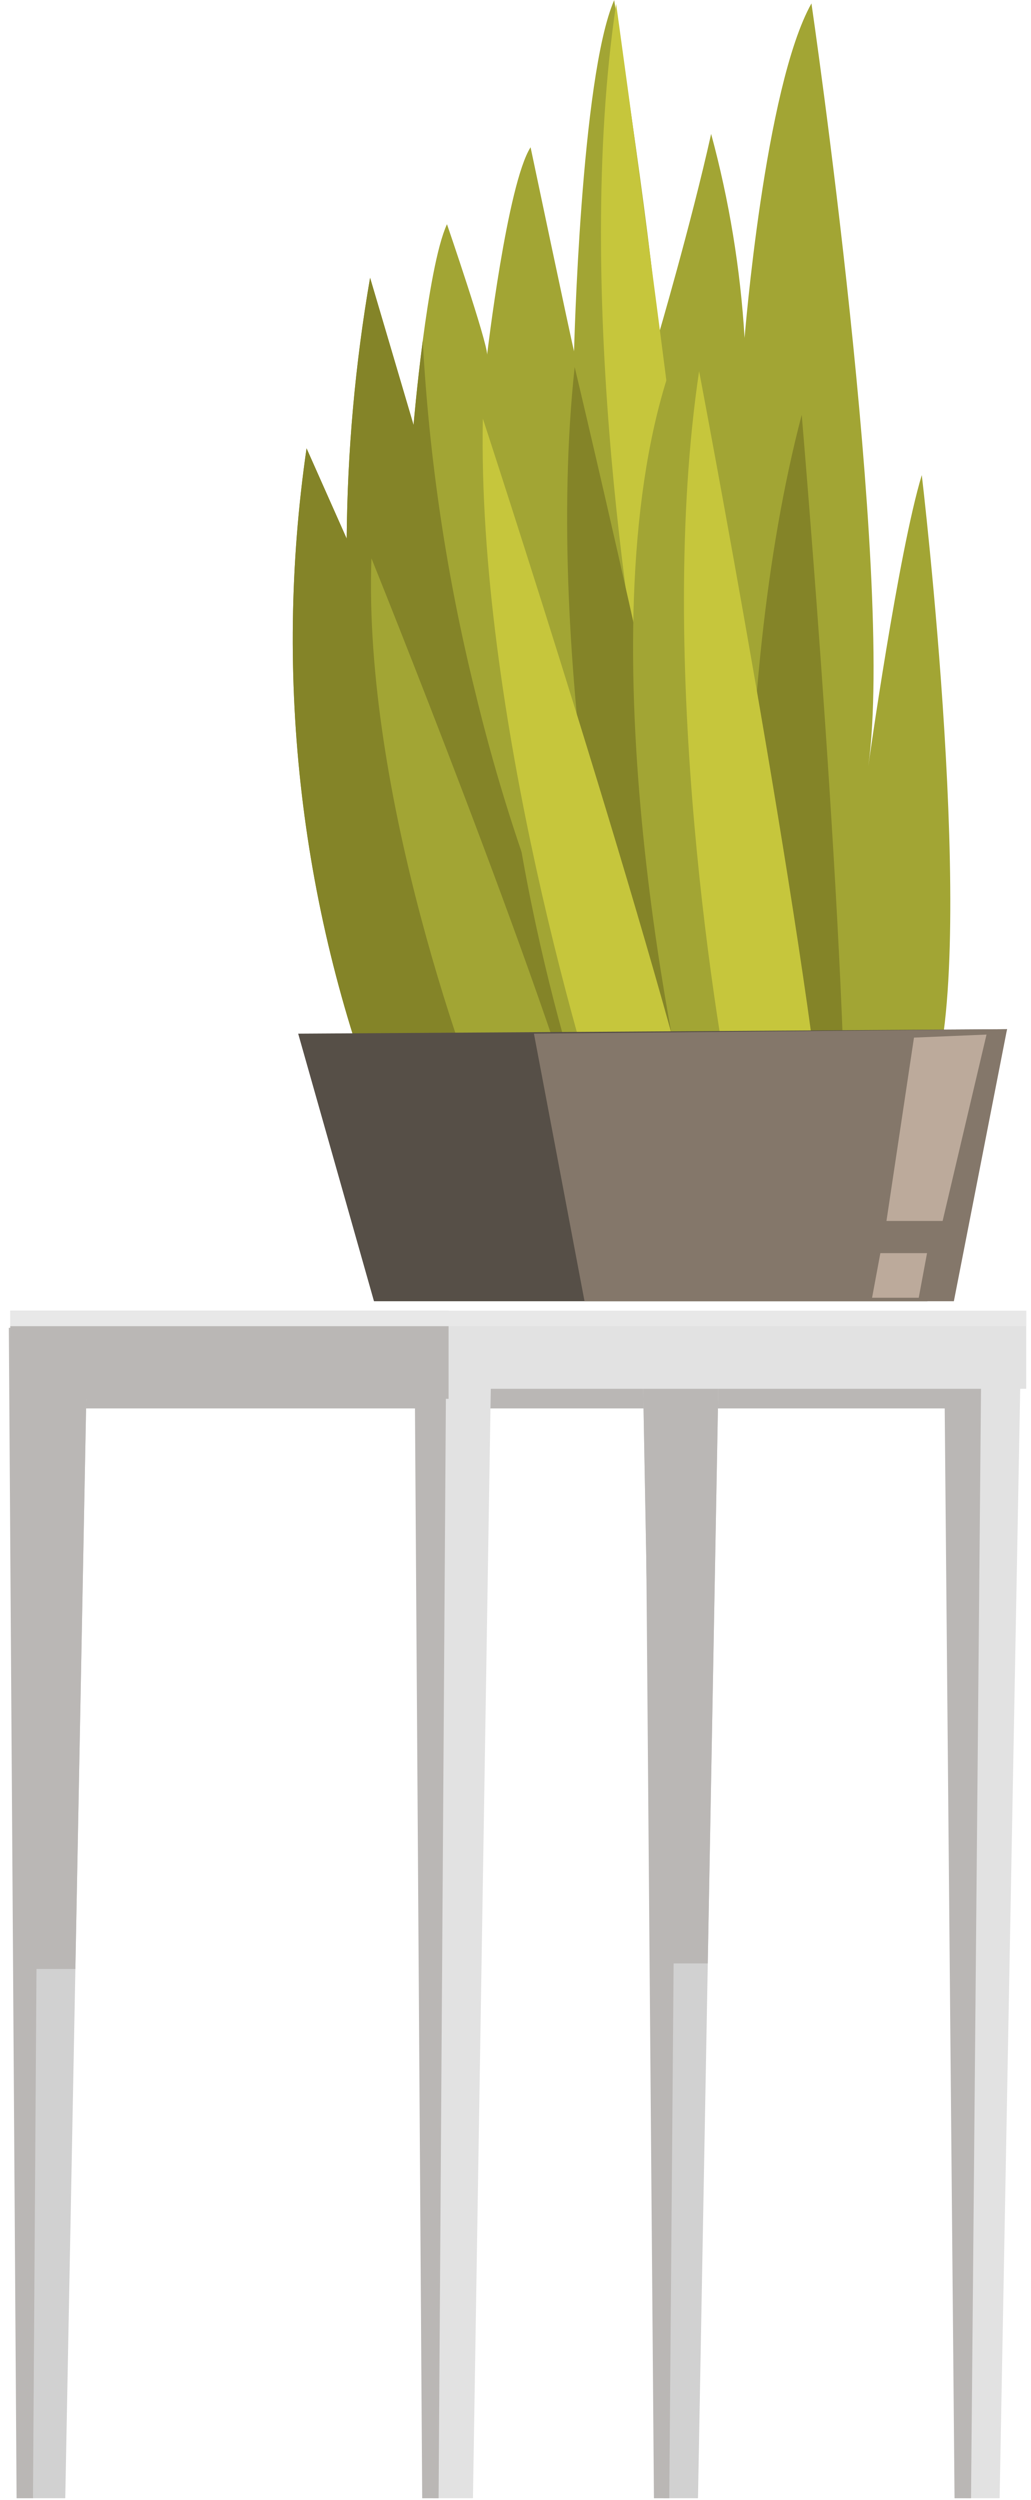 <?xml version="1.0" encoding="UTF-8"?> <svg xmlns="http://www.w3.org/2000/svg" width="92" height="223" viewBox="0 0 92 223" fill="none"> <path d="M87.419 122.677H3.099V125.637H87.419V122.677Z" fill="#BAB7B5"></path> <path d="M7.82 118.446H0.917L2.913 222.854H5.824L7.82 118.446Z" fill="#D1D1D1"></path> <path d="M6.726 175.64L7.82 118.446H0.917L2.012 175.64H6.726Z" fill="#BAB7B5"></path> <path d="M43.883 118.446H36.981L38.661 222.854H42.203L43.883 118.446Z" fill="#E2E2E2"></path> <path d="M39.83 118.446H36.981L37.674 222.854H39.138L39.83 118.446Z" fill="#BAB7B5"></path> <path d="M3.636 118.446H0.787L1.48 222.854H2.943L3.636 118.446Z" fill="#BAB7B5"></path> <path d="M64.196 118.446H57.292L59.202 222.854H62.285L64.196 118.446Z" fill="#D1D1D1"></path> <path d="M63.157 175.143L64.196 118.446H57.292L58.329 175.143H63.157Z" fill="#BAB7B5"></path> <path d="M60.57 118.446H57.505L58.353 222.854H59.722L60.57 118.446Z" fill="#BAB7B5"></path> <path d="M91.138 118.446H84.234L86.174 222.854H89.2L91.138 118.446Z" fill="#E2E2E2"></path> <path d="M87.589 118.446H84.234L85.177 222.854H86.649L87.589 118.446Z" fill="#BAB7B5"></path> <path d="M91.572 116.923H0.917V123.885H91.572V116.923Z" fill="#E2E2E2"></path> <path d="M40.028 116.923H0.917V124.779H40.028V116.923Z" fill="#BAB7B5"></path> <path d="M91.572 116.923H0.917V118.299H91.572V116.923Z" fill="#E8E8E8"></path> <path d="M82.254 42.377C80.167 49.24 77.481 68.336 77.481 68.336C79.869 51.328 72.409 0.305 72.409 0.305C68.231 7.768 66.442 30.145 66.442 30.145C66.07 23.992 65.07 17.893 63.457 11.944C61.668 19.999 58.684 30.145 58.684 30.145C58.684 25.072 54.806 0.011 54.806 0.011C51.821 6.871 51.225 31.337 51.225 31.337C50.926 30.145 47.345 13.136 47.345 13.136C45.257 16.418 43.467 31.635 43.467 31.635C43.467 30.444 39.886 19.999 39.886 19.999C38.096 23.878 36.902 37.903 36.902 37.903L33.024 24.775C31.694 32.462 30.996 40.245 30.936 48.046L27.355 39.991C24.368 60.557 26.838 81.548 34.516 100.859L83.15 96.98C87.327 85.045 82.254 42.377 82.254 42.377Z" fill="#A2A534"></path> <path d="M58.47 68.399C56.542 59.635 51.123 26.223 54.98 0.346C54.98 0.346 61.783 49.194 63.565 69.486L58.47 68.399Z" fill="#C6C63C"></path> <path d="M42.391 61.668C39.854 51.415 38.292 40.944 37.724 30.397C37.202 34.392 36.902 37.903 36.902 37.903L33.024 24.775C31.694 32.462 30.996 40.245 30.936 48.046L27.355 39.991C24.368 60.557 26.838 81.548 34.516 100.859L56.451 99.109C50.241 87.255 45.519 74.68 42.391 61.668V61.668Z" fill="#848428"></path> <path d="M44.746 103.115C41.785 96.451 32.404 70.785 33.145 49.804C33.145 49.804 48.696 88.31 52.89 104.105L44.746 103.115Z" fill="#A2A534"></path> <path d="M57.572 99.965C55.277 91.473 48.459 58.886 51.28 32.743C51.28 32.743 62.984 81.712 65.606 101.675L57.572 99.965Z" fill="#848428"></path> <path d="M67.763 104.417C66.755 95.679 64.864 62.44 71.54 37.006C71.54 37.006 75.828 87.173 75.451 107.3L67.763 104.417Z" fill="#848428"></path> <path d="M53.335 102.187C50.767 95.361 42.899 69.189 44.862 48.29C44.862 48.29 58.14 87.632 61.409 103.647L53.335 102.187Z" fill="#A2A534"></path> <path d="M62.102 102.452C59.864 93.761 51.718 53.752 60.418 31.169C60.418 31.169 67.567 84.567 70.069 104.783L62.102 102.452Z" fill="#A2A534"></path> <path d="M65.874 101.163C63.947 92.4 58.528 58.987 62.384 33.11C62.384 33.11 71.971 83.482 73.753 103.778L65.874 101.163Z" fill="#C6C63C"></path> <path d="M55.282 104.378C52.246 95.936 42.583 63.496 43.086 37.341C43.086 37.341 59.059 86.064 63.432 105.958L55.282 104.378Z" fill="#C6C63C"></path> <path d="M89.863 91.807L26.608 92.206L33.372 116.075H82.752L89.863 91.807Z" fill="#564F47"></path> <path d="M89.863 91.807L47.645 92.206L52.16 116.075H85.117L89.863 91.807Z" fill="#84776A"></path> <path d="M88.03 92.287L81.558 92.558L79.102 108.914H84.113L88.03 92.287Z" fill="#BCAA9B"></path> <path d="M82.723 111.783H78.558L77.818 115.763H81.982L82.723 111.783Z" fill="#BCAA9B"></path> </svg> 